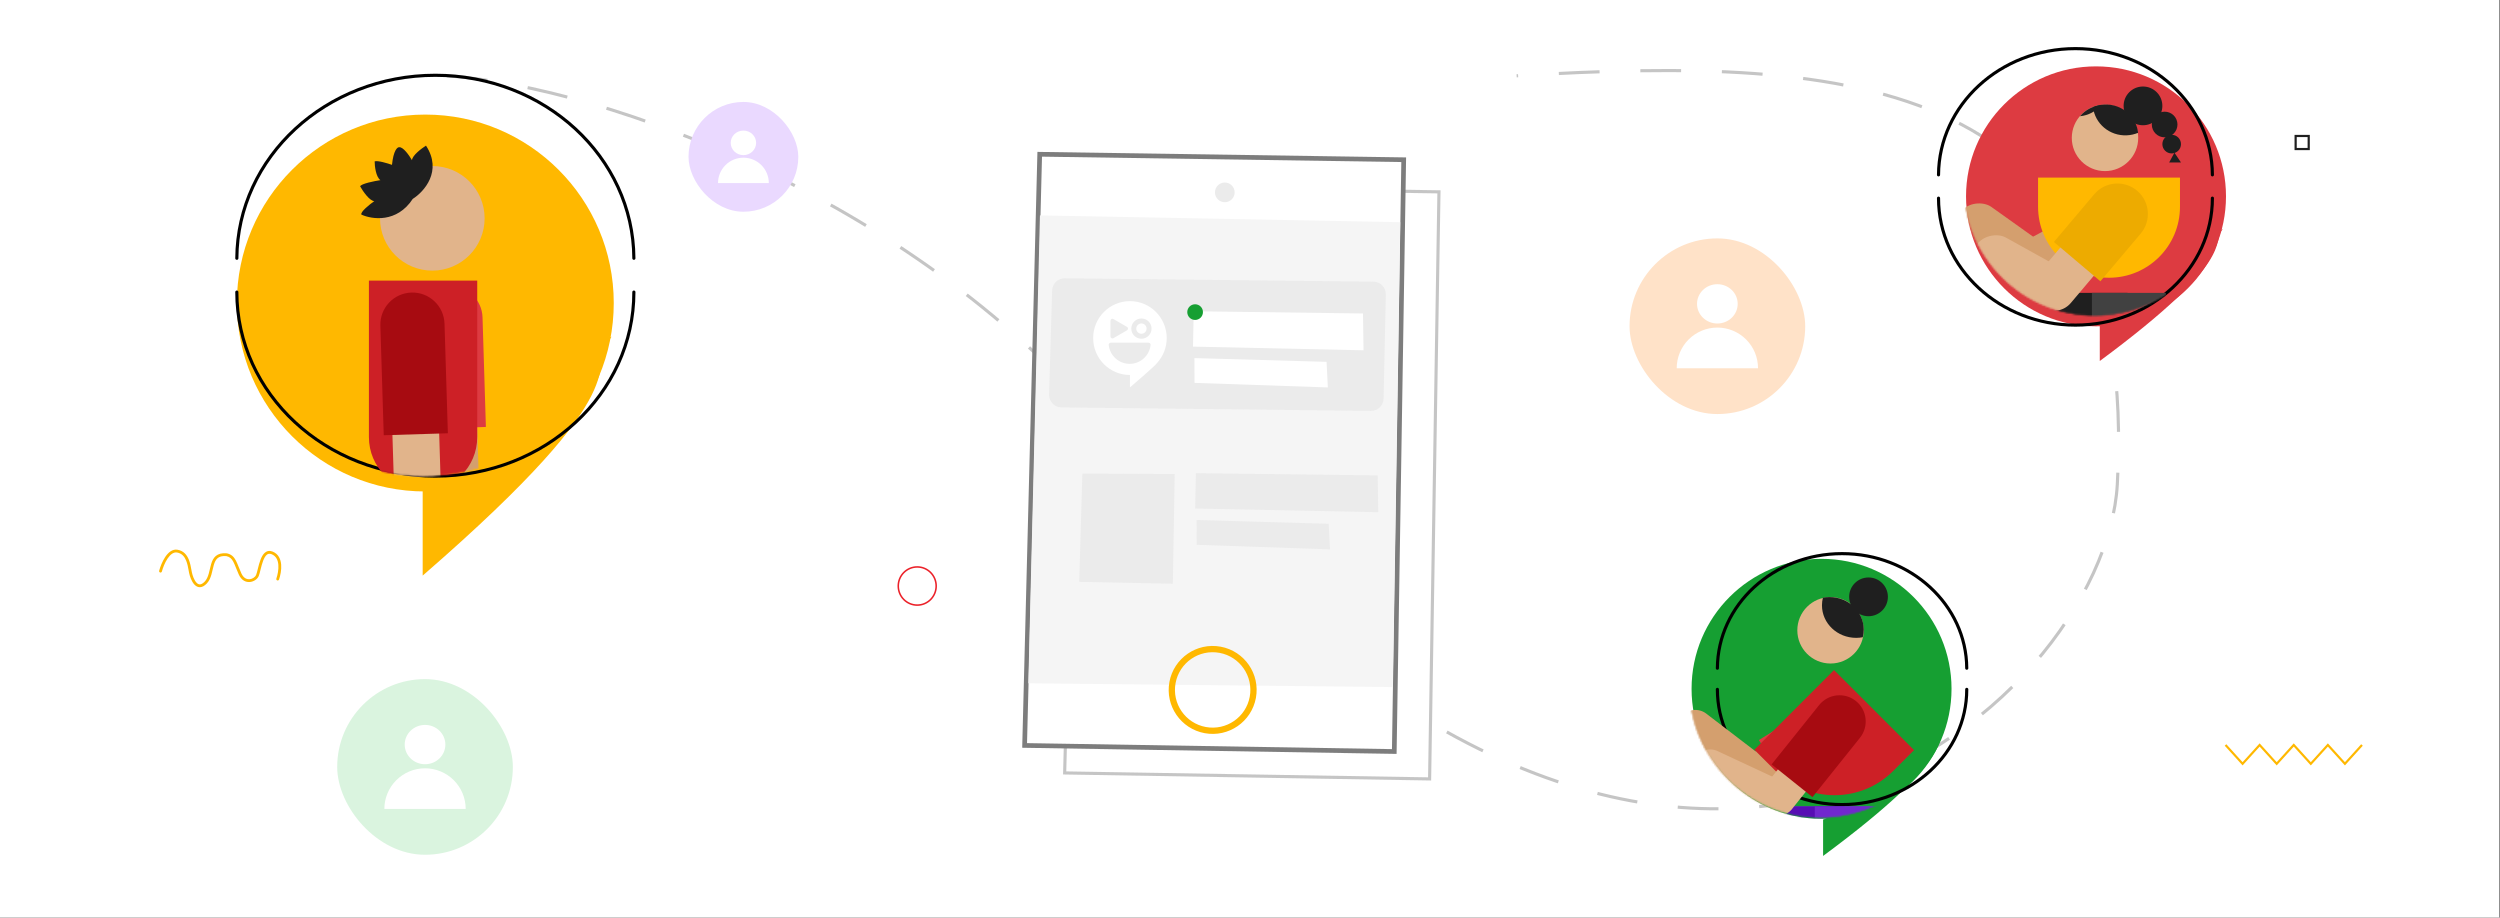 <svg width="1594" height="585" viewBox="0 0 1594 585" fill="none" xmlns="http://www.w3.org/2000/svg">
<rect x="0" y="0" width="1594" height="585" fill="#333333" stroke="none"/>
<g clip-path="url(#clip0_2766_9339)">
<rect width="1593.65" height="585" fill="white"/>
<path d="M285 48.332C386.333 55.166 587 128.489 709 277.332C1063.5 709.833 1342.21 448.784 1350 308.831C1364.5 48.332 1180.5 35.332 967 48.332" stroke="#C5C5C5" stroke-width="2" stroke-dasharray="26 26"/>
<path d="M596.906 373.649C596.906 380.373 591.492 385.818 584.82 385.818C578.148 385.818 572.734 380.373 572.734 373.649C572.734 366.925 578.148 361.48 584.82 361.48C591.492 361.48 596.906 366.925 596.906 373.649Z" stroke="#EB2129"/>
<path d="M1338.82 206.792L1338.82 230.173C1426.41 165.414 1410.11 154.916 1416.92 146.414C1422.02 140.035 1341.71 209.35 1338.82 206.792Z" fill="#DD3B41"/>
<path d="M1162.4 522.378L1162.4 545.759C1250 481 1233.7 470.502 1240.5 462C1245.61 455.621 1165.3 524.936 1162.4 522.378Z" fill="#169F32"/>
<path d="M269.5 312L269.501 367C413 242.5 373 236 389 215.999C401.005 200.993 276.301 318.018 269.5 312Z" fill="#FFB800"/>
<path d="M678.829 492.819L688.384 118.882L917.479 122.323L911.514 496.64L678.829 492.819Z" fill="white" stroke="#C5C5C5" stroke-width="2"/>
<path d="M654.829 473.819L664.384 99.882L893.479 103.323L887.514 477.64L654.829 473.819Z" stroke="#7D7D7D" stroke-width="6"/>
<path d="M654.829 473.819L664.384 99.882L893.479 103.323L887.514 477.64L654.829 473.819Z" fill="white"/>
<path d="M655.662 435.669L663.067 137.351L892.781 141.673L888.003 438.086L655.662 435.669Z" fill="#F5F5F5"/>
<path d="M668.899 251.528L670.837 185.202C670.965 180.843 674.56 177.389 678.921 177.436L875.695 179.585C880.146 179.633 883.702 183.306 883.606 187.757L882.173 254.169C882.079 258.555 878.471 262.046 874.085 261.996L676.805 259.761C672.331 259.711 668.768 256.001 668.899 251.528Z" fill="#EBEBEB"/>
<path fill-rule="evenodd" clip-rule="evenodd" d="M720.447 192C733.393 192 743.894 202.546 743.894 215.548C743.894 221.564 741.644 227.055 737.949 231.225C736.579 233.31 720.447 247 720.447 247L720.447 239.096C707.501 239.096 697 228.551 697 215.548C697 202.546 707.501 192 720.447 192ZM706.925 219.947C706.837 219.172 707.447 218.506 708.218 218.506L732.317 218.506C733.09 218.506 733.687 219.172 733.611 219.947C732.893 226.727 727.209 231.989 720.273 231.989C713.338 231.989 707.642 226.716 706.925 219.947ZM718.596 210.608C719.431 210.126 719.431 208.92 718.596 208.438L709.905 203.42C709.069 202.937 708.025 203.54 708.025 204.504L708.025 214.541C708.025 215.506 709.069 216.108 709.905 215.626L718.596 210.608ZM727.77 215.978C731.335 215.978 734.225 213.088 734.225 209.523C734.225 205.957 731.335 203.067 727.77 203.067C724.204 203.067 721.314 205.957 721.314 209.523C721.314 213.088 724.204 215.978 727.77 215.978ZM727.77 212.812C725.953 212.812 724.48 211.339 724.48 209.523C724.48 207.705 725.953 206.233 727.77 206.233C729.586 206.233 731.059 207.705 731.059 209.523C731.059 211.339 729.586 212.812 727.77 212.812Z" fill="white"/>
<path d="M688.112 371.001L690.111 301.957L748.987 302.22L747.804 372.188L688.112 371.001Z" fill="#EBEBEB"/>
<path d="M760.655 221.005L761.118 198.457L869.037 199.876L869.39 223.347L760.655 221.005Z" fill="white"/>
<path d="M762.04 324.245L762.503 301.696L878.422 303.115L878.775 326.586L762.04 324.245Z" fill="#EBEBEB"/>
<path d="M761.626 244.123L761.561 228.321L845.81 230.709L846.63 247.032L761.626 244.123Z" fill="white"/>
<path d="M763.017 347.373L762.952 331.571L847.2 333.959L848.02 350.282L763.017 347.373Z" fill="#EBEBEB"/>
<circle cx="773.193" cy="439.899" r="26.04" transform="rotate(10.448 773.193 439.899)" stroke="#FFB800" stroke-width="4"/>
<circle cx="780.934" cy="122.656" r="6.278" transform="rotate(10.448 780.934 122.656)" fill="#EBEBEB"/>
<circle cx="762" cy="199" r="5" fill="#169F32"/>
<path fill-rule="evenodd" clip-rule="evenodd" d="M177.478 360.188C177.241 357.128 176.065 354.544 173.177 353.367C172.47 353.078 171.891 353.021 171.411 353.098C170.932 353.174 170.485 353.393 170.056 353.76C169.168 354.518 168.42 355.852 167.777 357.538C167.141 359.202 166.652 361.086 166.213 362.844C166.172 363.009 166.131 363.173 166.091 363.336C165.708 364.873 165.347 366.326 164.949 367.308C164.179 369.206 161.879 370.827 159.398 371.079C158.122 371.208 156.763 370.982 155.499 370.227C154.236 369.472 153.126 368.224 152.288 366.402C151.566 364.832 150.989 363.383 150.473 362.09C150.426 361.972 150.379 361.855 150.333 361.739C149.777 360.346 149.294 359.165 148.759 358.166C148.227 357.174 147.665 356.404 146.975 355.821C146.303 355.254 145.472 354.829 144.346 354.578C141.57 354.344 139.88 354.93 138.756 355.879C137.593 356.861 136.888 358.351 136.333 360.216C136.058 361.142 135.828 362.126 135.591 363.153L135.565 363.269C135.338 364.252 135.102 365.272 134.818 366.268C134.227 368.334 133.396 370.406 131.858 372.029C130.382 373.586 128.921 374.377 127.481 374.404C126.029 374.431 124.84 373.678 123.924 372.686C122.128 370.739 121.041 367.513 120.584 365.336C120.466 364.773 120.357 364.165 120.242 363.527C119.901 361.624 119.513 359.462 118.704 357.474C117.649 354.882 115.963 352.819 112.896 352.281C110.686 351.893 108.619 353.471 106.822 356.16C105.069 358.783 103.819 362.119 103.212 364.389C103.084 364.87 102.59 365.155 102.11 365.026C101.63 364.898 101.345 364.405 101.473 363.924C102.113 361.533 103.429 357.998 105.326 355.16C107.177 352.389 109.842 349.917 113.208 350.508C117.11 351.193 119.185 353.88 120.371 356.796C121.259 358.978 121.697 361.424 122.043 363.354C122.149 363.948 122.247 364.493 122.346 364.967C122.782 367.047 123.786 369.882 125.247 371.466C125.96 372.239 126.691 372.618 127.447 372.604C128.215 372.59 129.249 372.165 130.551 370.791C131.791 369.483 132.524 367.744 133.087 365.774C133.359 364.823 133.585 363.843 133.814 362.848L133.837 362.749C134.073 361.729 134.314 360.691 134.608 359.702C135.192 357.739 136.022 355.832 137.595 354.504C139.198 353.15 141.429 352.515 144.561 352.789L144.617 352.794L144.673 352.806C146.083 353.112 147.206 353.66 148.137 354.446C149.059 355.226 149.75 356.206 150.345 357.315C150.936 358.418 151.454 359.692 152.005 361.072C152.051 361.187 152.097 361.303 152.144 361.42C152.661 362.717 153.222 364.124 153.923 365.649C154.638 367.204 155.525 368.146 156.422 368.682C157.319 369.217 158.283 369.382 159.216 369.288C161.151 369.092 162.803 367.809 163.28 366.632C163.628 365.776 163.957 364.454 164.354 362.862C164.391 362.713 164.428 362.561 164.467 362.408C164.905 360.656 165.416 358.674 166.095 356.896C166.765 355.14 167.644 353.453 168.887 352.391C169.523 351.848 170.268 351.457 171.129 351.32C171.989 351.183 172.901 351.31 173.857 351.7C177.624 353.236 179.008 356.628 179.273 360.049C179.537 363.456 178.722 367.078 177.912 369.504C177.755 369.976 177.245 370.231 176.773 370.073C176.302 369.916 176.047 369.406 176.205 368.935C176.975 366.627 177.717 363.262 177.478 360.188Z" fill="#FFB800"/>
<path d="M1419 474.996L1429.87 486.996L1440.75 474.996L1451.62 486.996L1462.5 474.996L1473.37 486.996L1484.25 474.996L1495.12 486.996L1506 474.996" stroke="#FFB800" stroke-width="1.398"/>
<rect x="1463.7" y="86.699" width="8.328" height="8.328" stroke="#1F1F1F" stroke-width="1.398"/>
<circle cx="1161.42" cy="439.193" r="82.876" fill="#169F32"/>
<circle cx="1336.42" cy="125.193" r="82.876" fill="#DD3B41"/>
<circle cx="271.182" cy="193.206" r="120.151" fill="#FFB800"/>
<path d="M404.161 186.228C404.161 251.036 347.489 303.573 277.581 303.573C207.672 303.573 151 251.036 151 186.228M151.004 164.681C151.389 100.179 207.913 48 277.583 48C347.253 48 403.777 100.179 404.161 164.681" stroke="black" stroke-width="2" stroke-linecap="round"/>
<path d="M1254 439.537C1254 480.11 1218.41 513 1174.5 513C1130.59 513 1095 480.11 1095 439.537M1095 426.048C1095.24 385.666 1130.74 353 1174.5 353C1218.26 353 1253.76 385.666 1254 426.048" stroke="black" stroke-width="2" stroke-linecap="round"/>
<rect x="1039" y="152" width="112" height="112" rx="56" fill="#FFE2C8"/>
<ellipse cx="1094.99" cy="193.738" rx="12.963" ry="12.531" fill="white"/>
<path d="M1120.92 234.785C1120.92 231.381 1120.25 228.009 1118.95 224.864C1117.65 221.718 1115.74 218.86 1113.33 216.453C1110.92 214.045 1108.06 212.136 1104.92 210.833C1101.77 209.53 1098.4 208.859 1095 208.859C1091.59 208.859 1088.22 209.53 1085.07 210.833C1081.93 212.136 1079.07 214.045 1076.66 216.453C1074.26 218.86 1072.35 221.718 1071.04 224.864C1069.74 228.009 1069.07 231.381 1069.07 234.785L1095 234.785H1120.92Z" fill="white"/>
<rect x="439" y="65" width="70" height="70" rx="35" fill="#EAD9FF"/>
<ellipse cx="474" cy="91.086" rx="8.102" ry="7.832" fill="white"/>
<path d="M490.204 116.743C490.204 114.615 489.785 112.508 488.971 110.542C488.157 108.576 486.963 106.79 485.458 105.285C483.954 103.78 482.167 102.587 480.201 101.772C478.236 100.958 476.128 100.539 474.001 100.539C471.873 100.539 469.766 100.958 467.8 101.772C465.834 102.587 464.047 103.78 462.543 105.285C461.038 106.79 459.845 108.576 459.03 110.542C458.216 112.508 457.797 114.615 457.797 116.743L474.001 116.743H490.204Z" fill="white"/>
<rect x="215" y="433" width="112" height="112" rx="56" fill="#DAF4DF"/>
<ellipse cx="271.002" cy="474.742" rx="12.963" ry="12.531" fill="white"/>
<path d="M296.922 515.793C296.922 512.388 296.252 509.017 294.949 505.872C293.646 502.726 291.736 499.868 289.329 497.461C286.921 495.053 284.063 493.144 280.918 491.841C277.772 490.538 274.401 489.867 270.996 489.867C267.592 489.867 264.22 490.538 261.075 491.841C257.929 493.144 255.071 495.053 252.664 497.461C250.256 499.868 248.347 502.726 247.044 505.872C245.741 509.017 245.07 512.388 245.07 515.793L270.996 515.793H296.922Z" fill="white"/>
<path d="M1410.62 126.345C1410.62 171.048 1371.53 207.286 1323.31 207.286C1275.09 207.286 1236 171.048 1236 126.345M1236 111.483C1236.27 66.991 1275.26 31 1323.31 31C1371.37 31 1410.36 66.991 1410.62 111.483" stroke="black" stroke-width="2" stroke-linecap="round"/>
<mask id="mask0_2766_9339" style="mask-type:alpha" maskUnits="userSpaceOnUse" x="148" y="61" width="244" height="243">
<path d="M390.937 182.357C390.937 249.158 336.783 303.312 269.982 303.312C203.18 303.312 149.027 249.158 149.027 182.357C149.027 115.555 203.18 61.402 269.982 61.402C336.783 61.402 390.937 115.555 390.937 182.357Z" fill="#FFB800" stroke="black" stroke-width="0.804"/>
</mask>
<g mask="url(#mask0_2766_9339)">
<circle cx="33.342" cy="33.342" r="33.342" transform="matrix(-1 0 0 1 308.992 105.863)" fill="#E1B48B"/>
<path d="M271.615 92.851C282.238 109.078 270.412 122.253 263.171 126.812C253.077 142.266 237.142 139.934 230.436 136.837C229.567 135.23 235.542 130.434 238.638 128.237C235.567 128.054 231.353 121.883 229.63 118.821C230.244 117.134 238.5 115.48 242.551 114.864C239.645 112.757 238.893 105.994 238.88 102.876C240.947 102.243 247.107 104.103 249.929 105.112C250.857 95.837 253.362 93.758 254.498 93.879C257.015 93.483 261.003 99.223 262.682 102.143C262.877 99.086 268.719 94.675 271.615 92.851Z" fill="#1F1F1F"/>
<rect width="29.805" height="97.499" rx="14.903" transform="matrix(-1 0.031 0.031 1 304.766 289.086)" fill="#D49F6E"/>
<rect width="29.805" height="93.457" rx="14.903" transform="matrix(-1 0.031 0.031 1 302.75 223.441)" fill="#D49F6E"/>
<path d="M307.659 202.315C307.312 191.022 297.877 182.148 286.584 182.495C275.291 182.841 266.418 192.277 266.764 203.57L268.91 273.474L309.804 272.219L307.659 202.315Z" fill="#DD3B41"/>
<path d="M304.281 178.91H235.216V278.697C235.216 297.769 250.676 313.229 269.748 313.229C288.82 313.229 304.281 297.769 304.281 278.697V178.91Z" fill="#CD2026"/>
<rect width="29.805" height="97.499" rx="14.903" transform="matrix(-1 0.031 0.031 1 280.516 293.125)" fill="#E1B48B"/>
<rect width="29.805" height="93.457" rx="14.903" transform="matrix(-1 0.031 0.031 1 278.5 227.484)" fill="#E1B48B"/>
<path d="M283.417 206.354C283.07 195.061 273.634 186.187 262.342 186.534C251.049 186.88 242.175 196.316 242.522 207.609L244.668 277.513L285.562 276.258L283.417 206.354Z" fill="#A70B11"/>
</g>
<mask id="mask1_2766_9339" style="mask-type:alpha" maskUnits="userSpaceOnUse" x="1076" y="354" width="169" height="168">
<path d="M1244.02 437.708C1244.02 483.786 1206.67 521.139 1160.59 521.139C1114.51 521.139 1077.16 483.786 1077.16 437.708C1077.16 391.63 1114.51 354.277 1160.59 354.277C1206.67 354.277 1244.02 391.63 1244.02 437.708Z" fill="#FFB800" stroke="black" stroke-width="0.554"/>
</mask>
<g mask="url(#mask1_2766_9339)">
<circle cx="1167.15" cy="401.884" r="21.177" fill="#E1B48B"/>
<path fill-rule="evenodd" clip-rule="evenodd" d="M1162.29 381.099C1163.66 380.842 1165.08 380.707 1166.53 380.707C1178.56 380.707 1188.32 389.987 1188.32 401.434C1188.32 403.112 1188.11 404.743 1187.71 406.305C1186.34 406.562 1184.93 406.697 1183.48 406.697C1171.44 406.697 1161.69 397.417 1161.69 385.97C1161.69 384.292 1161.9 382.661 1162.29 381.099Z" fill="#1F1F1F"/>
<circle cx="1191.37" cy="380.545" r="12.353" fill="#1F1F1F"/>
<rect width="22.782" height="69.949" rx="11.391" transform="matrix(0.608 -0.794 -0.794 -0.608 1120.57 508.695)" fill="#D49F6E"/>
<rect width="22.782" height="57.756" rx="11.391" transform="matrix(-0.527 -0.85 -0.85 0.527 1163.73 478.48)" fill="#D49F6E"/>
<path d="M1180.24 474.652C1188.07 469.792 1190.47 459.505 1185.61 451.676C1180.75 443.848 1170.47 441.441 1162.64 446.302L1121.47 471.858L1139.08 500.208L1180.24 474.652Z" fill="#DD3B41"/>
<path d="M1131.76 514.164H1201.39V527.159C1201.39 546.386 1185.8 561.973 1166.57 561.973C1147.34 561.973 1131.76 546.386 1131.76 527.159V514.164Z" fill="#7128CE"/>
<path d="M1131.76 514.164H1176.04V587.001C1176.04 599.228 1166.12 609.14 1153.9 609.14C1141.67 609.14 1131.76 599.228 1131.76 587.001V514.164Z" fill="#570DB4"/>
<path d="M1157.1 514.164H1201.38V587.001C1201.38 599.228 1191.47 609.14 1179.24 609.14C1167.01 609.14 1157.1 599.228 1157.1 587.001V514.164Z" fill="#7128CE"/>
<path d="M1118.57 478.035L1169.37 427.231L1220.41 478.264L1207.14 491.528C1186.41 512.261 1152.72 512.185 1131.89 491.359L1118.57 478.035Z" fill="#CD2026"/>
<rect width="22.782" height="69.949" rx="11.391" transform="matrix(0.423 -0.906 -0.906 -0.423 1138.58 524.312)" fill="#E1B48B"/>
<rect width="22.782" height="57.756" rx="11.391" transform="matrix(-0.781 -0.625 -0.625 0.781 1171.62 479.531)" fill="#E1B48B"/>
<path d="M1185.91 470.418C1191.67 463.225 1190.51 452.725 1183.32 446.965C1176.13 441.205 1165.63 442.366 1159.87 449.559L1129.58 487.378L1155.63 508.237L1185.91 470.418Z" fill="#A70B11"/>
</g>
<mask id="mask2_2766_9339" style="mask-type:alpha" maskUnits="userSpaceOnUse" x="1251" y="34" width="169" height="168">
<path d="M1419.02 117.708C1419.02 163.786 1381.67 201.139 1335.59 201.139C1289.51 201.139 1252.16 163.786 1252.16 117.708C1252.16 71.63 1289.51 34.277 1335.59 34.277C1381.67 34.277 1419.02 71.63 1419.02 117.708Z" fill="#FFB800" stroke="black" stroke-width="0.554"/>
</mask>
<g mask="url(#mask2_2766_9339)">
<circle cx="1342.15" cy="87.915" r="21.177" fill="#E1B48B"/>
<path fill-rule="evenodd" clip-rule="evenodd" d="M1334.5 68.258C1336.73 67.322 1339.16 66.755 1341.73 66.642C1352.71 66.157 1362.08 74.129 1363.26 84.67C1361.03 85.607 1358.59 86.173 1356.02 86.287C1345.05 86.772 1335.67 78.8 1334.5 68.258Z" fill="#1F1F1F"/>
<circle cx="1366.37" cy="67.51" r="12.353" fill="#1F1F1F"/>
<circle cx="1380.17" cy="79.381" r="8.182" fill="#1F1F1F"/>
<circle cx="1384.66" cy="91.893" r="5.936" fill="#1F1F1F"/>
<path d="M1383.05 103.608L1386.42 97.352L1390.6 103.608H1383.05Z" fill="#1F1F1F"/>
<path fill-rule="evenodd" clip-rule="evenodd" d="M1339.7 67.012C1334.29 67.529 1329.49 70.18 1326.17 74.121C1331.58 73.605 1336.38 70.953 1339.7 67.012Z" fill="#1F1F1F"/>
<rect x="1314.23" y="163.668" width="27.915" height="68.665" rx="13.958" transform="rotate(125.472 1314.23 163.668)" fill="#D49F6E"/>
<rect x="1325.51" y="135.469" width="27.915" height="56.151" rx="13.958" transform="rotate(62.198 1325.51 135.469)" fill="#D49F6E"/>
<path d="M1340.23 119.719C1349.72 114.718 1361.46 118.353 1366.46 127.837C1371.46 137.321 1367.83 149.064 1358.34 154.064L1323.14 172.627L1305.03 138.281L1340.23 119.719Z" fill="#EDAB00"/>
<path d="M1309.41 186.711H1356.58V278.318C1356.58 291.343 1346.02 301.902 1333 301.902C1319.97 301.902 1309.41 291.343 1309.41 278.318V186.711Z" fill="#1F1F1F"/>
<path d="M1380.97 186.711H1333.8V278.318C1333.8 291.343 1344.36 301.902 1357.39 301.902C1370.41 301.902 1380.97 291.343 1380.97 278.318V186.711Z" fill="#414141"/>
<path d="M1299.47 113.234H1389.95V131.845C1389.95 156.831 1369.7 177.087 1344.71 177.087C1319.72 177.087 1299.47 156.831 1299.47 131.845V113.234Z" fill="#FFB800"/>
<rect x="1326.74" y="178.016" width="27.915" height="68.665" rx="13.958" transform="rotate(119.047 1326.74 178.016)" fill="#E1B48B"/>
<rect x="1326.25" y="142.953" width="27.915" height="56.151" rx="13.958" transform="rotate(40.205 1326.25 142.953)" fill="#E1B48B"/>
<path d="M1335.25 123.89C1342.17 115.701 1354.42 114.673 1362.61 121.595C1370.8 128.516 1371.82 140.765 1364.9 148.954L1339.21 179.349L1309.56 154.285L1335.25 123.89Z" fill="#EDAB00"/>
</g>
</g>
<defs>
<clipPath id="clip0_2766_9339">
<rect width="1593.65" height="585" fill="white"/>
</clipPath>
</defs>
</svg>
